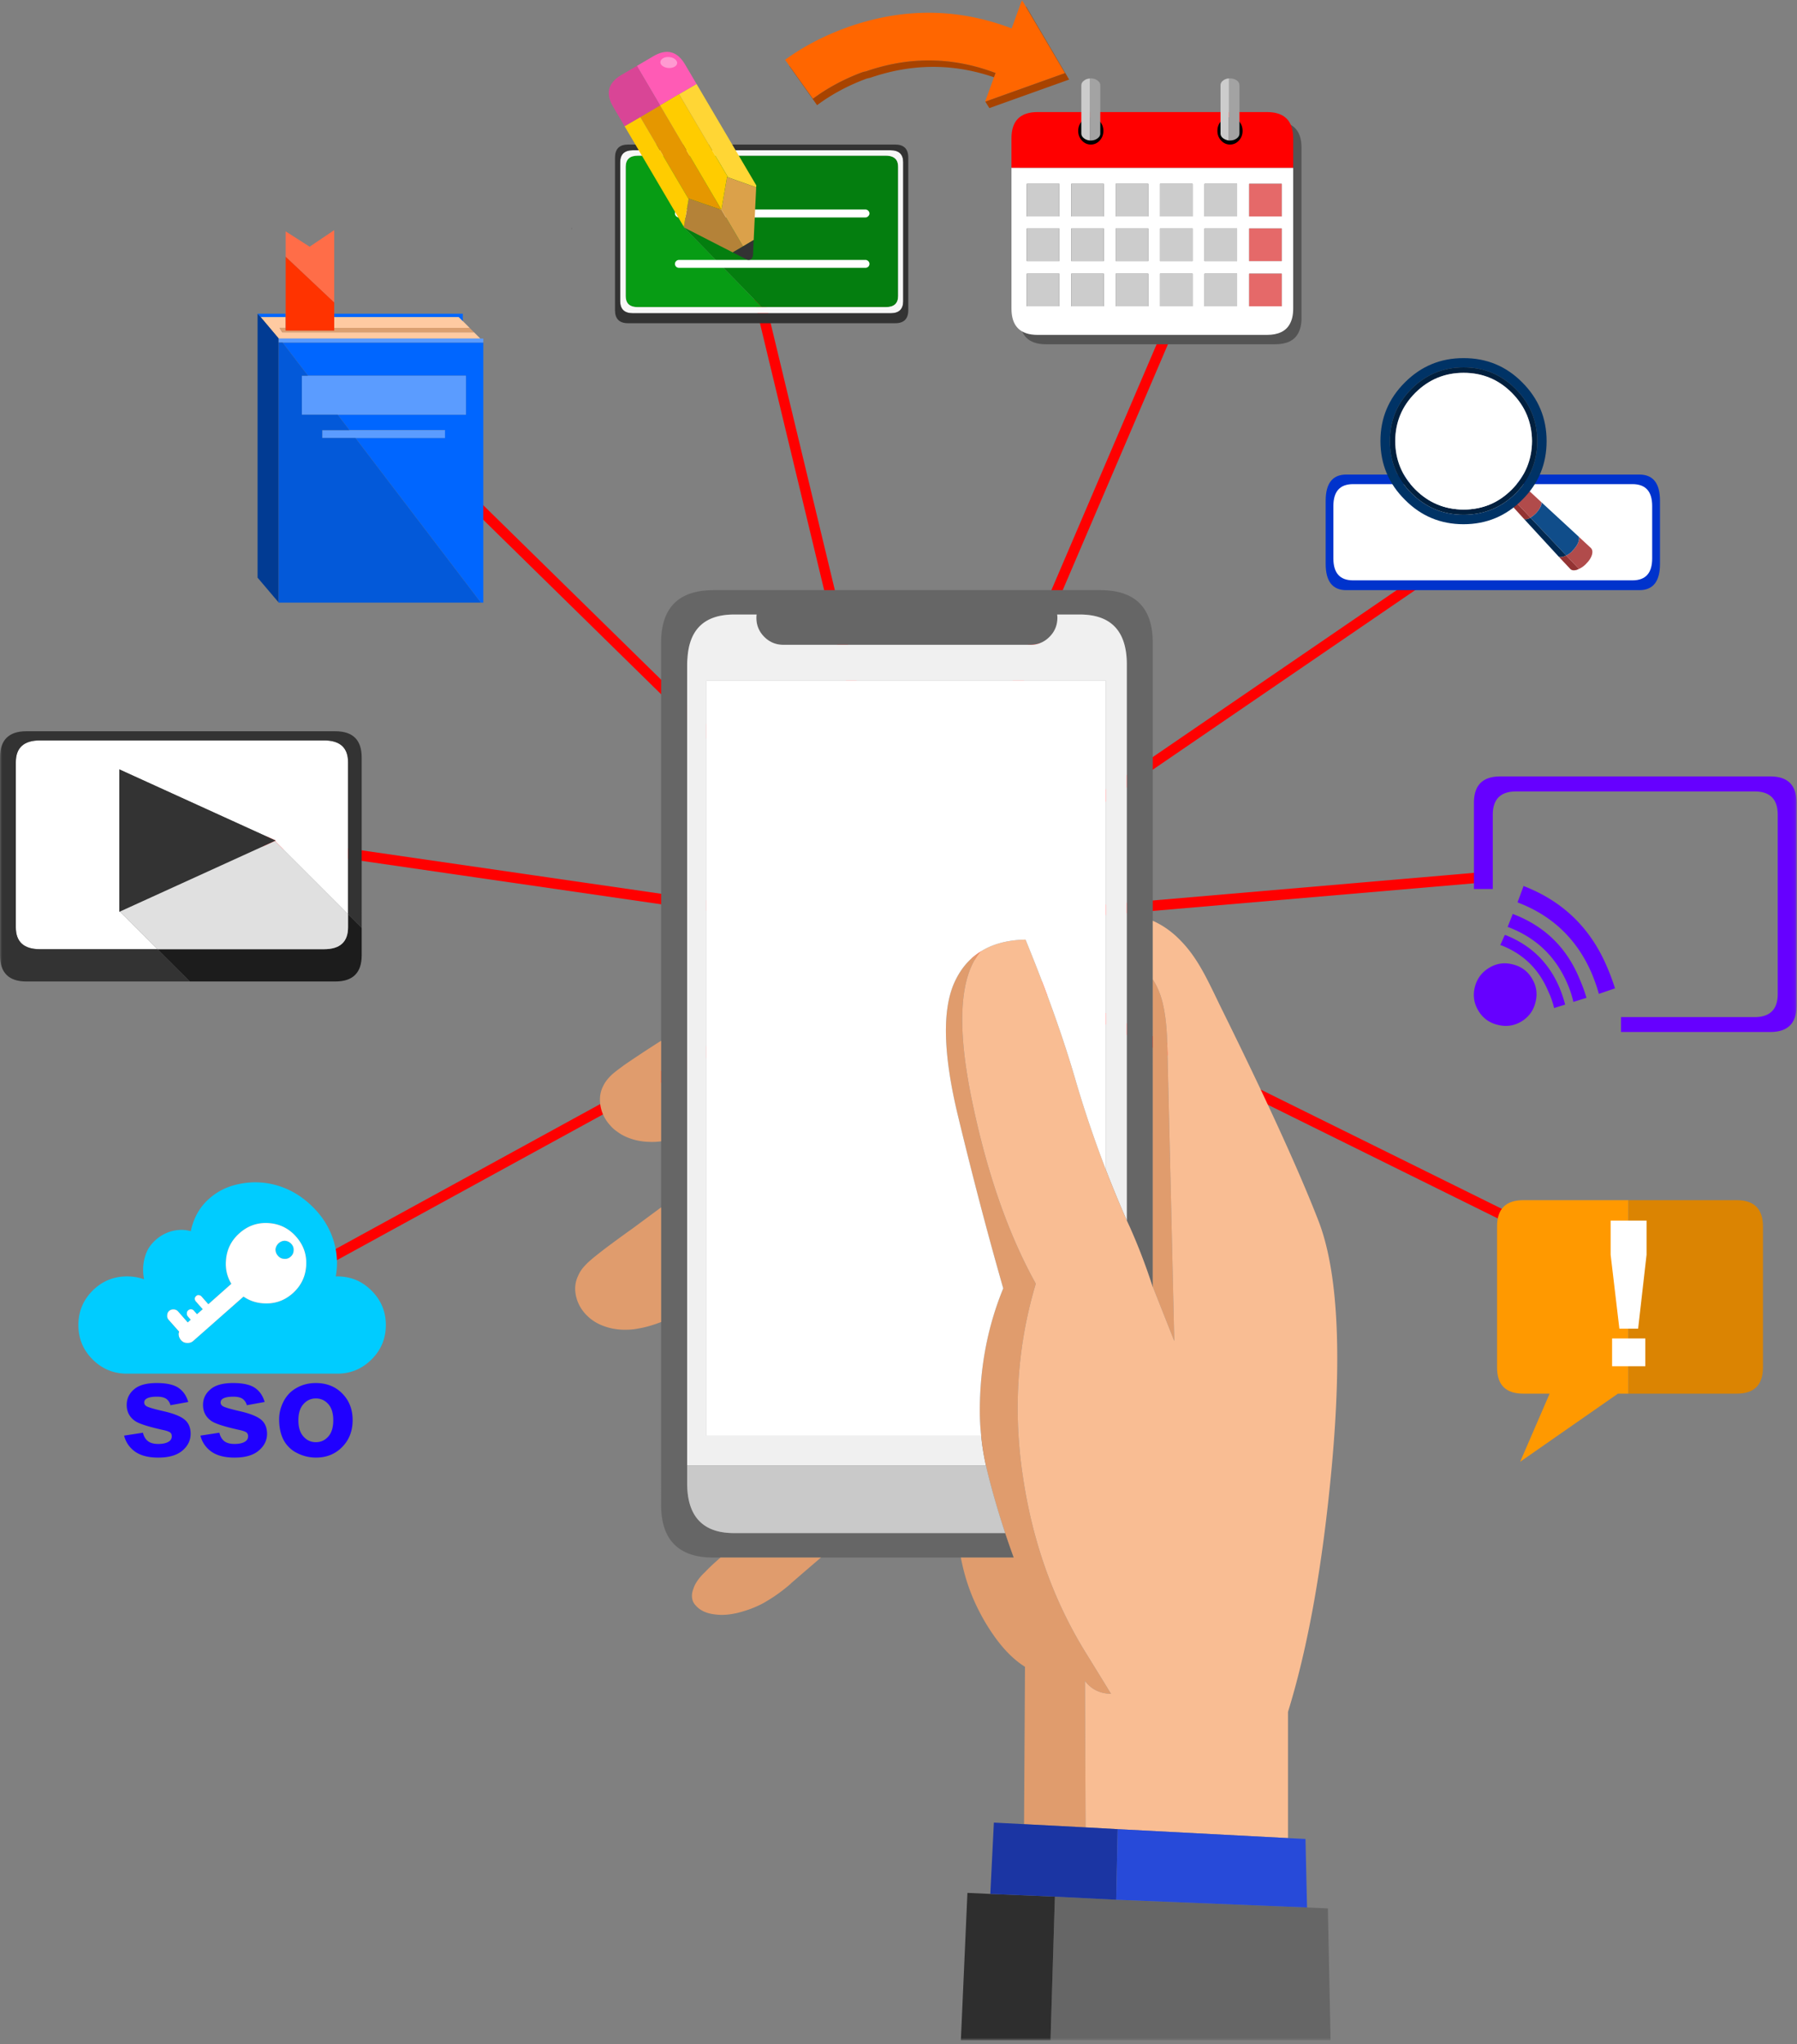<svg height="489" width="430" xmlns="http://www.w3.org/2000/svg"><rect width="100%" height="100%" fill="#808080" stroke="none"/><mask id="a" fill="#fff"><path d="M0 488.097h429.9V0H0z" fill-rule="evenodd"/></mask><g fill="none" fill-rule="evenodd"><path d="M136.773 54.51h.025c.033.714.025.714-.025 0" fill="#000"/><path d="M218.762 221.029l64.35-150.326M219.783 220.98l134.954-92.328m-133.634 93.574l146.54 72.447M220.58 221.428l132.115-11.36m-133.908 14.324l-143.4 78.527m142.528-79.175L56.129 200.276m161.736 21.45l-38.241-158.97m38.067 159.942L100.973 108.222" stroke="red" stroke-linecap="round" stroke-linejoin="round" stroke-width="2.491"/><path d="M250.302 29.049h54.834c4.201 0 6.303 2.092 6.303 6.278v40.758c0 1.461-.266 2.674-.798 3.637-.946 1.76-2.781 2.64-5.505 2.64h-54.834c-4.185 0-6.279-2.092-6.279-6.277V35.327c0-4.186 2.094-6.278 6.279-6.278" fill="#545454"/><path d="M298.907 62.457h7.798V54.66h-7.798v7.798zm0 10.812h7.798v-7.797h-7.798zm-10.687-21.5h7.797v-7.797h-7.797zm0 21.5h7.797v-7.797h-7.797zm0-10.812h7.797V54.66h-7.797v7.798zm10.687-10.688h7.798v-7.797h-7.798zm-53.214 0h7.798v-7.797h-7.798zm0 21.5h7.797v-7.797h-7.797zm10.638 0h7.798v-7.797h-7.798zm-10.638-10.812h7.797V54.66h-7.797v7.798zm10.638 0h7.798V54.66h-7.798v7.798zm10.638 10.812h7.797v-7.797h-7.797zm10.613 0h7.797v-7.797h-7.797zm-10.613-10.812h7.798V54.66h-7.798v7.798zm10.613 0h7.797V54.66h-7.797v7.798zm0-10.688h7.797v-7.797h-7.797zm-21.251 0h7.798v-7.797h-7.798zm-14.3-11.634h67.415v33.707c0 1.462-.267 2.675-.798 3.638-.946 1.76-2.781 2.64-5.505 2.64h-54.834c-4.186 0-6.278-2.092-6.278-6.278zm24.938 11.634h7.798v-7.797h-7.798z" fill="#fff" mask="url(#a)"/><path d="M288.22 62.457h7.797V54.66h-7.797v7.798zm0 10.812h7.797v-7.797h-7.797zm0-21.5h7.797v-7.797h-7.797zm-31.89 0h7.799v-7.797h-7.798v7.797zm21.252 0h7.797v-7.797h-7.797zm0 10.688h7.797V54.66h-7.797v7.798zm-10.613 0h7.798V54.66h-7.798v7.798zm10.613 10.812h7.797v-7.797h-7.797zm-10.613 0h7.797v-7.797h-7.797zM256.33 62.457h7.798V54.66h-7.798v7.798zm-10.638 0h7.797V54.66h-7.797v7.798zM256.33 73.27h7.798v-7.797h-7.798zm-10.638 0h7.797v-7.797h-7.797zm0-21.5h7.798v-7.797h-7.798zm21.276 0h7.798v-7.797h-7.798z" fill="#ccc" mask="url(#a)"/><path d="M309.446 40.135H242.03v-7.05c0-4.186 2.093-6.278 6.279-6.278h54.834c4.202 0 6.303 2.092 6.303 6.278z" fill="red" mask="url(#a)"/><path d="M298.907 73.27h7.798v-7.798h-7.798v7.797zm0-10.813h7.798V54.66h-7.798v7.798zm0-10.688h7.798v-7.797h-7.798z" fill="#e56969" mask="url(#a)"/><path d="M263.157 33.608c-.582.648-1.296.971-2.143.971-.83 0-1.544-.323-2.142-.971-.582-.631-.872-1.395-.872-2.292s.29-1.67.872-2.317c.598-.631 1.312-.947 2.142-.947.847 0 1.561.316 2.143.947.581.648.872 1.42.872 2.317s-.29 1.66-.872 2.292" fill="#000" mask="url(#a)"/><path d="M260.765 33.608V18.785a1.24 1.24 0 0 1 .25-.025c.63 0 1.162.166 1.594.498.448.315.673.706.673 1.17v11.51c0 .466-.225.856-.673 1.172-.432.332-.963.498-1.594.498z" fill="#a3a3a3" mask="url(#a)"/><path d="M260.765 18.785v14.823c-.53-.05-.98-.216-1.345-.498-.449-.316-.673-.706-.673-1.171v-11.51c0-.465.224-.856.673-1.171.365-.283.814-.44 1.345-.473" fill="#ccc" mask="url(#a)"/><path d="M296.466 33.608c-.581.648-1.296.971-2.143.971-.83 0-1.544-.323-2.142-.971-.582-.631-.872-1.395-.872-2.292 0-.914.29-1.694.872-2.342.598-.63 1.312-.947 2.142-.947.847 0 1.562.316 2.143.947.581.648.872 1.428.872 2.342 0 .897-.291 1.66-.872 2.292" fill="#000" mask="url(#a)"/><path d="M294.074 33.608V18.76h.25c.63 0 1.17.158 1.618.473.432.315.648.714.648 1.196v11.485c0 .482-.216.88-.648 1.196-.447.332-.988.498-1.619.498z" fill="#a3a3a3" mask="url(#a)"/><path d="M294.074 18.76v14.848a2.984 2.984 0 0 1-1.345-.498c-.449-.316-.673-.714-.673-1.196V20.429c0-.482.224-.88.673-1.196.381-.282.83-.44 1.345-.473" fill="#ccc" mask="url(#a)"/><path d="M235.777 24.315h-.05l2.118-5.83.374-1.02c-10.231-3.87-20.561-4.003-30.992-.4a8.307 8.307 0 0 0-.922.225c-4.351 1.628-8.28 3.737-11.784 6.328l-5.58-7.798-1.072-1.52c4.302-3.122 9.136-5.664 14.5-7.623a62.077 62.077 0 0 1 2.64-.897c12.54-3.953 24.897-3.612 37.071 1.021l2.467-6.8.971 1.668 9.318 15.82z" fill="#f60" mask="url(#a)"/><path d="M235.777 24.315l19.059-6.826-9.318-15.82.026-.124 10.288 17.489-19.083 6.826zm2.068-5.83c-9.766-3.354-19.64-3.313-29.622.125a10.65 10.65 0 0 0-.921.224c-4.352 1.611-8.28 3.72-11.784 6.328l-6.627-9.317c.017-.017.033-.025.05-.025l5.58 7.798c3.505-2.591 7.433-4.7 11.784-6.328.266-.083.573-.158.922-.224 10.43-3.604 20.761-3.472 30.992.398l-.374 1.022z" fill="#a84300" mask="url(#a)"/><path d="M317.218 119.807c0-4.185 1.645-6.278 4.933-6.278h70.13c3.29 0 4.933 2.093 4.933 6.278v15.097c0 4.186-1.644 6.279-4.932 6.279h-70.13c-3.29 0-4.934-2.093-4.934-6.279z" fill="#03c" mask="url(#a)"/><path d="M395.346 121.053v12.556c0 3.488-1.57 5.232-4.709 5.232h-66.866c-3.14 0-4.71-1.744-4.71-5.232v-12.556c0-3.488 1.57-5.232 4.71-5.232h66.866c3.14 0 4.709 1.744 4.709 5.232" fill="#fff" mask="url(#a)"/><path d="M377.832 136.1l-3.064-3.213a5.365 5.365 0 0 0 1.37-.947.383.383 0 0 1 .075-.1c.033-.016.05-.041.05-.074.78-.798 1.27-1.545 1.47-2.243.116-.432.14-.797.074-1.096l2.84 2.64c.382.366.482.906.3 1.62-.217.748-.674 1.462-1.371 2.143l-.125.15c-.531.514-1.07.888-1.619 1.12zm-15.795-16.716c.199-.35.474-.706.822-1.072l.1-.074c.498-.515 1.005-.88 1.52-1.096.514-.2.88-.208 1.095-.025l3.14 2.914c.216.216.207.582-.025 1.097-.216.514-.623 1.096-1.221 1.744-.017 0-.033.016-.05.05l-.075.05a6.216 6.216 0 0 1-1.12.871l-4.186-4.46z" fill="#b14b4b" mask="url(#a)"/><path d="M362.037 119.384l4.185 4.459a2.55 2.55 0 0 1-.473.25c-.482.198-.855.198-1.12 0l-2.866-3.14c-.2-.232-.191-.598.025-1.096a1.45 1.45 0 0 1 .25-.473zm15.795 16.716a11.58 11.58 0 0 1-.524.224c-.747.217-1.287.125-1.619-.274l-2.665-2.84c.316.067.68.042 1.096-.074a5.29 5.29 0 0 0 .648-.25z" fill="#933333" mask="url(#a)"/><path d="M377.807 128.427c.067.3.042.664-.074 1.096-.2.698-.69 1.445-1.47 2.243 0 .033-.017.057-.05.074a.386.386 0 0 0-.075.1 5.348 5.348 0 0 1-1.37.947l-8.546-9.044a6.25 6.25 0 0 0 1.121-.872l.075-.05c.017-.033.033-.05.05-.05.598-.647 1.005-1.229 1.22-1.743.233-.516.242-.88.026-1.097z" fill="#104d8a" mask="url(#a)"/><path d="M364.628 124.092c.266.2.64.2 1.121 0 .166-.066.324-.15.473-.249l8.546 9.044a5.22 5.22 0 0 1-.648.249c-.415.116-.78.14-1.096.074z" fill="#012951" mask="url(#a)"/><path d="M364.254 119.558c-3.87 3.903-8.553 5.855-14.05 5.855-5.498 0-10.174-1.952-14.027-5.855-3.903-3.87-5.855-8.554-5.855-14.051 0-5.464 1.952-10.14 5.855-14.026 3.886-3.887 8.562-5.821 14.027-5.805 5.513-.016 10.197 1.918 14.05 5.805 3.887 3.886 5.83 8.57 5.83 14.05 0 5.498-1.943 10.174-5.83 14.027m-1.569-1.52c3.438-3.471 5.156-7.64 5.156-12.506 0-4.85-1.726-9.01-5.18-12.482-3.423-3.438-7.567-5.157-12.433-5.157-4.883 0-9.044 1.72-12.481 5.157-3.439 3.438-5.158 7.59-5.158 12.457-.016 4.883 1.703 9.043 5.158 12.481 3.437 3.438 7.598 5.157 12.481 5.157 4.85 0 9.002-1.702 12.457-5.107" fill="#036" mask="url(#a)"/><path d="M361.763 117.092c3.189-3.19 4.8-7.042 4.833-11.56-.033-4.5-1.644-8.354-4.833-11.56-3.172-3.188-7.017-4.783-11.535-4.783-4.5 0-8.354 1.595-11.56 4.783-3.188 3.19-4.791 7.034-4.807 11.535.016 4.534 1.619 8.396 4.807 11.585 3.19 3.189 7.035 4.792 11.536 4.808 4.533 0 8.387-1.603 11.56-4.808m.921.946c-3.455 3.405-7.607 5.108-12.457 5.108-4.883 0-9.044-1.72-12.481-5.157-3.455-3.438-5.174-7.599-5.158-12.482 0-4.866 1.72-9.018 5.158-12.456 3.437-3.438 7.598-5.157 12.481-5.157 4.866 0 9.01 1.719 12.432 5.157 3.455 3.47 5.181 7.631 5.181 12.481 0 4.866-1.718 9.035-5.156 12.506" fill="#01203f" mask="url(#a)"/><path d="M361.763 117.092c-3.172 3.205-7.026 4.808-11.56 4.808-4.5-.016-8.345-1.62-11.535-4.808-3.188-3.19-4.791-7.05-4.807-11.585.016-4.501 1.619-8.346 4.807-11.535 3.206-3.188 7.06-4.783 11.56-4.783 4.518 0 8.363 1.595 11.535 4.783 3.189 3.206 4.8 7.06 4.833 11.56-.033 4.518-1.644 8.37-4.833 11.56" fill="#fff" mask="url(#a)"/><path d="M342.082 93.026c1.046-.416 1.777-.416 2.192 0 .432.432.44 1.154.025 2.167-.415 1.03-1.13 2.051-2.143 3.064-.996 1.013-2.017 1.72-3.064 2.118-1.013.432-1.727.432-2.143 0-.431-.432-.44-1.154-.025-2.168.416-1.03 1.13-2.05 2.143-3.064.996-1.013 2.001-1.719 3.015-2.117" fill="#fff" mask="url(#a)"/><path d="M79.971 72.373l-11.61-10.937v-6.079l5.73 3.662 5.88-3.96z" fill="#ff6d48" mask="url(#a)"/><path d="M114.924 80.993H66.642v-.075l-4.285-5.082h6.004v2.59h-1.47l.648 1.072h45.89zm-2.566-2.566H79.971v-2.591h29.796l.972.971z" fill="#ffcaa1" mask="url(#a)"/><path d="M62.357 75.836l-.722-.748-.05-.025h6.776v.773zm11.336 14.05l-6.079-7.947h48.033v62.233h-.573l-30.02-39.387h21.425v-1.869H83.633l-2.84-3.712h30.693v-9.318zm6.278-14.05v-.773h30.768v1.744l-.972-.971z" fill="#06f" mask="url(#a)"/><path d="M80.793 99.204h-8.57v-9.318h39.263v9.318zm4.26 5.58h-7.947v-1.868h29.373v1.868zM66.643 81.94v-.947h49.004v.947H66.642z" fill="#5b9cff" mask="url(#a)"/><path d="M113.43 79.498H67.54l-.648-1.071h1.47v.647H79.97v-.647h32.387z" fill="#db9f70" mask="url(#a)"/><path d="M68.361 61.436l11.61 10.937v6.701H68.36v-4.011z" fill="#f30" mask="url(#a)"/><path d="M66.643 144.097V81.94h.971l6.079 7.947h-1.47v9.318h8.57l2.84 3.712h-6.527v1.869h7.947l30.02 39.387h-48.43z" fill="#0359d9" mask="url(#a)"/><path d="M66.643 81.94v62.157l-5.008-5.904V75.088l.722.748 4.286 5.082v.075z" fill="#013b93" mask="url(#a)"/><path d="M28.7 218.09l8.969 8.993H9.567c-3.853 0-5.78-1.752-5.78-5.257v-39.462c0-3.488 1.927-5.232 5.78-5.232H77.53c3.836 0 5.755 1.744 5.755 5.232v36.348L65.77 201.198l.199-.1-37.42-17.04v34.081l.15-.05z" fill="#fff" mask="url(#a)"/><path d="M86.548 221.976l-3.264-3.264v-36.348c0-3.488-1.918-5.232-5.755-5.232H9.566c-3.853 0-5.78 1.744-5.78 5.232v39.462c0 3.505 1.927 5.257 5.78 5.257h28.102l7.748 7.723H6.303C2.1 234.806 0 232.713 0 228.528v-47.31c0-4.185 2.101-6.278 6.303-6.278h73.942c4.202 0 6.303 2.093 6.303 6.278zM65.77 201.198L28.7 218.09l-.15.05v-34.08l37.42 17.04-.2.1z" fill="#333" mask="url(#a)"/><path d="M83.284 218.712l3.264 3.264v6.552c0 4.185-2.101 6.278-6.303 6.278H45.417l-7.748-7.723h39.86c3.837 0 5.755-1.752 5.755-5.257z" fill="#1c1c1c" mask="url(#a)"/><path d="M83.284 218.712v3.114c0 3.505-1.918 5.257-5.755 5.257H37.67l-8.97-8.994 37.072-16.89 17.513 17.513z" fill="#e0e0e0" mask="url(#a)"/><path d="M360.169 223.67c6.062 2.375 10.371 6.527 12.93 12.456a29.987 29.987 0 0 1 1.42 4.21l-2.641.823a19.76 19.76 0 0 0-1.395-3.986c-2.193-5.249-5.913-8.91-11.161-10.987a.83.83 0 0 1-.325-.075l1.047-2.366a.312.312 0 0 0 .125-.075zm-6.378 18.186c-1.08-1.76-1.378-3.645-.897-5.655.498-2.01 1.627-3.554 3.388-4.634 1.76-1.08 3.629-1.37 5.606-.872 2.043.465 3.595 1.578 4.658 3.339 1.097 1.76 1.396 3.646.897 5.655-.465 2.01-1.577 3.563-3.339 4.659-1.76 1.063-3.645 1.345-5.654.847-2.027-.466-3.58-1.578-4.66-3.339zm-1.096-49.8c0-4.203 2.092-6.304 6.278-6.304h64.65c4.185 0 6.277 2.101 6.277 6.303v48.53c0 4.203-2.092 6.304-6.278 6.304h-35.726v-3.563h31.964c3.688 0 5.53-1.852 5.53-5.555v-42.85c0-3.721-1.842-5.581-5.53-5.581h-57.075c-3.721 0-5.581 1.86-5.581 5.58v17.763h-4.51v-20.628zm9.392 26.631c7.457 2.84 12.722 7.94 15.795 15.297a38.423 38.423 0 0 1 1.744 4.733l-3.14.972a24.33 24.33 0 0 0-1.494-4.51c-2.79-6.41-7.482-10.87-14.076-13.378-.083-.033-.141-.033-.175 0l1.246-3.164c.05-.033.083-.016.1.05zm2.516-6.801l.025.1c9.268 3.587 15.87 9.948 19.806 19.083a52.608 52.608 0 0 1 2.018 5.381l-3.862 1.32a41.423 41.423 0 0 0-1.794-5.106c-3.52-8.022-9.359-13.595-17.513-16.717a.394.394 0 0 0-.15-.1z" fill="#60f" mask="url(#a)"/><path d="M389.666 287.124v46.288h-2.517l-23.393 16.293 7.05-16.293h-6.302c-4.186 0-6.279-2.093-6.279-6.278v-33.708c0-4.201 2.093-6.302 6.279-6.302z" fill="#f90" mask="url(#a)"/><path d="M389.666 333.412v-46.288h25.91c4.184 0 6.278 2.1 6.278 6.302v33.708c0 4.186-2.094 6.278-6.279 6.278h-25.91z" fill="#db8402" mask="url(#a)"/><path d="M385.754 326.86h7.948v-6.653h-7.948zm8.247-34.854v8.172l-2.018 17.689h-4.485l-2.092-17.689v-8.172H394z" fill="#fff" mask="url(#a)"/><path d="M69.732 297.612c.398.448.573.964.523 1.545a1.963 1.963 0 0 1-.723 1.494c-.432.399-.954.565-1.57.499-.564-.017-1.046-.258-1.444-.723-.399-.432-.598-.955-.598-1.57.083-.564.34-1.046.772-1.444.465-.399.972-.59 1.52-.573a2.29 2.29 0 0 1 1.52.772m-5.481-5.008c-2.641-.166-4.958.64-6.951 2.417-1.993 1.76-3.073 3.961-3.239 6.602-.15 2.01.283 3.845 1.296 5.506l-5.506 4.883-1.644-1.869a.914.914 0 0 0-.648-.299.668.668 0 0 0-.598.2.862.862 0 0 0-.349.597c0 .283.083.516.25.698l1.644 1.869-1.37 1.195-.723-.822a.85.85 0 0 0-.648-.349.977.977 0 0 0-.747.25.83.83 0 0 0-.3.672.99.99 0 0 0 .2.748l.723.822-.723.647-2.292-2.615a1.432 1.432 0 0 0-1.046-.499c-.449-.017-.814.1-1.096.35a1.373 1.373 0 0 0-.474 1.07c-.05.399.067.756.35 1.072l2.515 2.84a1.367 1.367 0 0 0-.124.498c0 .581.183 1.08.548 1.495.382.448.847.68 1.395.697.631.05 1.154-.116 1.57-.498l12.008-10.588c1.411.98 3.014 1.52 4.808 1.62 2.64.165 4.958-.632 6.95-2.392 1.994-1.777 3.073-3.986 3.24-6.627.166-2.624-.64-4.941-2.417-6.95-1.76-1.994-3.961-3.074-6.602-3.24m.847-9.317c3.405.764 6.444 2.383 9.118 4.858 2.708 2.475 4.576 5.365 5.605 8.67a17.928 17.928 0 0 1 .524 8.545h.348c1.445 0 2.807.233 4.086.697 1.511.565 2.89 1.47 4.136 2.716 2.275 2.276 3.413 5.016 3.413 8.221 0 3.222-1.138 5.963-3.413 8.222-2.275 2.275-5.016 3.413-8.222 3.413H30.17c-3.123-.05-5.797-1.188-8.022-3.413-2.259-2.26-3.389-5-3.389-8.222 0-3.205 1.13-5.945 3.389-8.221 2.292-2.276 5.04-3.413 8.246-3.413 1.445 0 2.807.233 4.086.697a11.264 11.264 0 0 1-.2-3.164c.133-1.577.557-2.998 1.27-4.26a9.714 9.714 0 0 1 3.14-3.064c1.345-.797 2.74-1.237 4.185-1.32a7.91 7.91 0 0 1 2.79.299c.1-.565.25-1.138.449-1.72.83-2.574 2.267-4.7 4.31-6.377 1.943-1.628 4.244-2.699 6.9-3.214 2.558-.532 5.15-.515 7.774.05" fill="#0cf" mask="url(#a)"/><path d="M69.732 297.612a2.29 2.29 0 0 0-1.52-.772c-.548-.017-1.055.174-1.52.573-.431.398-.689.88-.772 1.445 0 .614.2 1.137.598 1.57.398.464.88.705 1.445.722.615.066 1.137-.1 1.57-.499.465-.398.705-.897.722-1.494a1.985 1.985 0 0 0-.523-1.545m-5.481-5.008c2.64.166 4.841 1.246 6.602 3.24 1.777 2.009 2.583 4.326 2.416 6.95-.166 2.64-1.245 4.85-3.238 6.627-1.993 1.76-4.31 2.557-6.951 2.391-1.794-.1-3.397-.639-4.808-1.619l-12.009 10.588c-.415.382-.938.548-1.57.498-.547-.016-1.012-.249-1.394-.697a2.188 2.188 0 0 1-.548-1.495c.016-.2.058-.366.124-.498l-2.516-2.84c-.282-.316-.399-.673-.349-1.072 0-.431.158-.788.474-1.07.282-.25.647-.367 1.096-.35a1.43 1.43 0 0 1 1.046.499l2.292 2.615.723-.647-.723-.822a.99.99 0 0 1-.2-.748c0-.282.1-.506.3-.672a.977.977 0 0 1 .747-.25.85.85 0 0 1 .648.35l.722.821 1.37-1.195-1.644-1.869a.997.997 0 0 1-.249-.698.862.862 0 0 1 .349-.597.668.668 0 0 1 .598-.2.914.914 0 0 1 .648.3l1.644 1.868 5.506-4.883c-1.013-1.661-1.445-3.497-1.296-5.506.166-2.64 1.246-4.842 3.239-6.602 1.993-1.777 4.31-2.583 6.95-2.417" fill="#fff" mask="url(#a)"/><path d="M72.622 343.676c.797.897 1.785 1.346 2.964 1.346 1.18 0 2.168-.449 2.965-1.346s1.196-2.2 1.196-3.912c0-1.677-.399-2.964-1.196-3.861-.797-.896-1.786-1.345-2.965-1.345-1.18 0-2.167.449-2.964 1.345-.814.897-1.221 2.193-1.221 3.887s.407 2.99 1.22 3.886zm-8.72-.673c0 1.562-.656 2.9-1.968 4.012-1.312 1.13-3.247 1.694-5.805 1.694-2.325 0-4.16-.466-5.506-1.395-1.361-.964-2.25-2.251-2.665-3.862l4.534-.698c.2.88.59 1.554 1.17 2.019.582.448 1.404.672 2.467.672 1.163 0 2.043-.216 2.641-.648.399-.299.598-.697.598-1.195 0-.35-.108-.632-.324-.848-.233-.215-.73-.415-1.495-.597-3.654-.798-5.97-1.529-6.95-2.193-1.346-.93-2.018-2.217-2.018-3.861 0-1.479.589-2.716 1.768-3.712 1.163-1.014 2.973-1.52 5.431-1.52 2.326 0 4.061.382 5.207 1.146 1.13.764 1.91 1.893 2.342 3.388l-4.26.772c-.183-.664-.532-1.179-1.046-1.544-.515-.332-1.238-.498-2.168-.498-1.18 0-2.034.166-2.566.498-.332.216-.498.515-.498.896 0 .333.15.607.448.823.399.298 1.802.722 4.21 1.27 2.392.549 4.07 1.221 5.033 2.018.947.798 1.42 1.919 1.42 3.363zm11.66-12.132c2.59 0 4.708.839 6.352 2.516 1.645 1.678 2.467 3.795 2.467 6.353 0 2.591-.831 4.734-2.492 6.428-1.66 1.693-3.754 2.54-6.278 2.54a9.905 9.905 0 0 1-4.484-1.07 7.291 7.291 0 0 1-3.239-3.09c-.73-1.361-1.096-3.031-1.096-5.007 0-1.495.365-2.94 1.096-4.335.748-1.412 1.802-2.483 3.164-3.214 1.345-.747 2.848-1.121 4.51-1.121zm-41.356 11.883c.199.88.598 1.554 1.196 2.019.581.448 1.403.672 2.466.672 1.162 0 2.043-.216 2.64-.648.4-.299.599-.697.599-1.195 0-.35-.109-.632-.324-.848-.233-.215-.74-.415-1.52-.597-3.637-.798-5.946-1.529-6.926-2.193-1.345-.93-2.018-2.217-2.018-3.861 0-1.479.582-2.716 1.744-3.712 1.163-1.014 2.973-1.52 5.431-1.52 2.342 0 4.077.382 5.207 1.146s1.91 1.893 2.342 3.388l-4.26.772c-.166-.664-.507-1.179-1.022-1.544-.514-.332-1.245-.498-2.192-.498-1.18 0-2.026.166-2.541.498-.349.216-.523.515-.523.896 0 .333.15.607.448.823.415.298 1.827.722 4.235 1.27 2.392.549 4.061 1.221 5.008 2.018.947.798 1.42 1.919 1.42 3.363 0 1.562-.648 2.9-1.943 4.012-1.312 1.13-3.248 1.694-5.805 1.694-2.325 0-4.16-.466-5.506-1.395-1.362-.964-2.25-2.251-2.666-3.862z" fill="#2000ff" mask="url(#a)"/><path d="M267.093 454.49l45.666 1.843 4.982.224.648 31.54h-67.016l1.047-34.355 14.673.747zM164.427 350.626v4.21c0 6.312 2.366 10.123 7.1 11.435 1.229.333 2.616.498 4.16.498h64.849c.648 1.96 1.328 3.912 2.043 5.855h-71.8c-1.744 0-3.297-.174-4.658-.523-5.282-1.395-7.923-5.414-7.923-12.058V153.739c0-8.37 4.194-12.557 12.581-12.557h92.478c8.387 0 12.58 4.186 12.58 12.557V307.95l-.248-.797a141.44 141.44 0 0 0-5.282-13.702 39.964 39.964 0 0 1-.672-1.47V158.97c0-7.972-3.754-11.958-11.261-11.958h-5.407c.034.25.05.507.05.772v.025c0 1.778-.63 3.297-1.893 4.56-1.262 1.262-2.782 1.893-4.559 1.893h-59.12c-1.776 0-3.296-.631-4.558-1.894-1.262-1.262-1.893-2.781-1.893-4.559v-.025c0-.265.016-.523.05-.772h-5.357c-7.042 0-10.77 3.505-11.186 10.513-.05.466-.074.947-.074 1.445v191.657z" fill="#666" mask="url(#a)"/><path d="M234.78 343.477a57.736 57.736 0 0 0 1.147 7.15h-71.5V158.97c0-.498.024-.98.074-1.445.416-7.009 4.144-10.513 11.186-10.513h5.356a5.89 5.89 0 0 0-.05.772v.025c0 1.778.632 3.297 1.894 4.56 1.262 1.262 2.782 1.893 4.559 1.893h59.119c1.777 0 3.297-.631 4.559-1.894 1.262-1.262 1.894-2.781 1.894-4.559v-.025c0-.265-.018-.523-.05-.772h5.406c7.507 0 11.26 3.986 11.26 11.958v133.011a271.216 271.216 0 0 1-4.982-12.057V162.857H169.06v180.62z" fill="#f0f0f0" mask="url(#a)"/><path d="M259.769 437.175l-14.724-.772.224-37.644c-2.674-1.677-5.19-4.21-7.548-7.599a47.353 47.353 0 0 1-3.488-5.83 45.8 45.8 0 0 1-3.264-8.27 50.357 50.357 0 0 1-1.046-4.435h12.656a187.63 187.63 0 0 1-2.044-5.855 195.432 195.432 0 0 1-4.409-15.27c-.066-.3-.133-.59-.2-.873a57.735 57.735 0 0 1-1.145-7.15 53.331 53.331 0 0 1-.324-5.904c0-10.464 1.869-20.247 5.606-29.348-3.688-12.872-7.308-26.674-10.863-41.405-3.537-14.732-3.786-25.379-.747-31.94 1.445-3.122 3.48-5.513 6.103-7.174-4.948 6.012-5.63 17.763-2.042 35.252 3.587 17.472 8.703 32.187 15.346 44.146-3.52 11.742-4.899 23.867-4.135 36.373a117.2 117.2 0 0 0 .672 7.15c.3 2.275.657 4.567 1.072 6.876 2.558 13.918 7.324 26.524 14.3 37.818.448.714 2.475 4.011 6.079 9.89-2.624-.033-4.7-1.054-6.229-3.064zm-63.33-64.55a1587.21 1587.21 0 0 0-6.8 5.855 1.945 1.945 0 0 0-.424.398 40.768 40.768 0 0 1-4.06 3.114 49.369 49.369 0 0 1-2.517 1.545 25.716 25.716 0 0 1-5.48 2.143c-.45.133-.898.24-1.346.324-1.628.332-3.123.415-4.485.249-2.076-.2-3.637-.864-4.683-1.993-.449-.432-.748-.889-.897-1.37-.283-.88-.216-1.836.2-2.865.282-.947.937-1.993 1.967-3.14.2-.216.44-.456.723-.722a45.947 45.947 0 0 1 2.167-2.117c.532-.482 1.063-.956 1.595-1.421zm-38.24-99.577c-1.03.132-2.002.174-2.916.124-1.81-.05-3.512-.398-5.107-1.046a11.144 11.144 0 0 1-2.69-1.545 7.516 7.516 0 0 1-1.47-1.345c-1.23-1.346-2.002-2.882-2.317-4.61-.333-1.826-.091-3.487.722-4.982.449-.897 1.154-1.785 2.118-2.665.531-.465 1.37-1.113 2.516-1.944l.25-.199a293.751 293.751 0 0 1 8.893-5.854v24.066zm0 15.795v27.43c-1.928.747-3.721 1.261-5.382 1.543-.997.2-1.96.3-2.89.3-.581.016-1.154 0-1.719-.05-1.196-.1-2.342-.34-3.438-.723-1.727-.581-3.172-1.462-4.335-2.64-1.295-1.28-2.15-2.774-2.566-4.485-.432-1.81-.274-3.48.473-5.008.366-.913 1.013-1.835 1.944-2.765.514-.548 1.395-1.312 2.64-2.292a120.044 120.044 0 0 1 3.762-2.865 300.548 300.548 0 0 1 4.809-3.488l6.701-4.957zm117.639-54.535c.897 1.345 1.61 2.931 2.142 4.758.797 2.774 1.246 6.494 1.346 11.162.398 16.491.954 40.026 1.669 70.603l-5.157-13.03z" fill="#e09c6d" mask="url(#a)"/><path d="M308.2 439.741l-40.758-2.142-7.673-.424-.15-35.028c1.528 2.01 3.604 3.032 6.229 3.065a2380.44 2380.44 0 0 0-6.079-9.89c-6.976-11.295-11.743-23.9-14.3-37.819a148.01 148.01 0 0 1-1.072-6.876 116.788 116.788 0 0 1-.672-7.15c-.764-12.506.614-24.631 4.135-36.373-6.643-11.958-11.758-26.674-15.346-44.146-3.588-17.49-2.906-29.24 2.042-35.252 2.89-1.86 6.503-2.832 10.838-2.915 5.115 12.506 9.11 23.726 11.983 33.658a272.02 272.02 0 0 0 7.275 21.475 270.028 270.028 0 0 0 4.983 12.058c.215.498.44.988.672 1.47a141.44 141.44 0 0 1 5.282 13.702l.249.797v-.15l5.156 13.03a97175.87 97175.87 0 0 0-1.668-70.604c-.1-4.667-.549-8.388-1.346-11.16-.531-1.828-1.245-3.414-2.142-4.76v-14.025c2.475 1.096 4.708 2.69 6.702 4.783 1.843 1.86 3.579 4.252 5.206 7.175.88 1.545 2.217 4.202 4.011 7.972 11.194 22.621 19.109 39.91 23.742 51.87 4.617 11.94 5.672 31.573 3.165 58.894-2.176 23.534-5.664 43.058-10.464 58.57z" fill="#f9bd93" mask="url(#a)"/><path d="M234.557 227.706c-2.625 1.66-4.66 4.052-6.104 7.175-3.04 6.56-2.79 17.207.747 31.938 3.555 14.732 7.175 28.534 10.863 41.406-3.737 9.101-5.606 18.884-5.606 29.348 0 1.993.108 3.96.324 5.904H169.06v-180.62h95.592v117.067a272.017 272.017 0 0 1-7.275-21.475c-2.873-9.932-6.868-21.152-11.983-33.658-4.335.083-7.947 1.055-10.837 2.915" fill="#fff" mask="url(#a)"/><path d="M164.426 350.627h71.501c.066.282.133.573.2.872a195.218 195.218 0 0 0 4.409 15.271h-64.849c-1.544 0-2.932-.166-4.16-.498-4.734-1.311-7.1-5.124-7.1-11.435v-4.21z" fill="#c9c9c9" mask="url(#a)"/><path d="M236.973 453.094l15.447.648-1.047 34.355h-21.45l1.57-35.252z" fill="#2e2e2e" mask="url(#a)"/><path d="M252.42 453.742l-15.447-.648.847-17.065 7.225.374 14.724.772 7.673.424-.349 16.89z" fill="#1b35a3" mask="url(#a)"/><path d="M312.759 456.333l-45.665-1.843.348-16.892 40.758 2.143 4.185.2z" fill="#274ad9" mask="url(#a)"/><path d="M171.8 37.245h40.185c1.196 0 2.035.35 2.517 1.047.265.398.398.938.398 1.619v30.917c0 1.76-.971 2.64-2.915 2.64H182.29l-18.76-19.207 8.321-7.798-.05-9.218z" fill="#047e0f" mask="url(#a)"/><path d="M182.29 73.469h-29.672c-1.08 0-1.86-.274-2.342-.822-.365-.432-.548-1.038-.548-1.819V39.911c0-1.777.963-2.666 2.89-2.666H171.8l.05 9.218-8.321 7.798 18.76 19.208z" fill="#079c14" mask="url(#a)"/><path d="M216.12 38.815v33.234c0 1.926-1.004 2.89-3.014 2.89h-61.66c-2.025 0-3.038-.964-3.038-2.89V38.815c0-1.91 1.013-2.865 3.038-2.865h61.66c2.01 0 3.015.955 3.015 2.865zm-44.32-1.57h-19.183c-1.926 0-2.89.889-2.89 2.666v30.917c0 .78.183 1.387.549 1.819.481.548 1.262.822 2.341.822h59.368c1.944 0 2.915-.88 2.915-2.64V39.91c0-.681-.132-1.22-.399-1.62-.48-.697-1.32-1.046-2.516-1.046H171.8z" fill="#f7f7f7" mask="url(#a)"/><path d="M216.12 38.815c0-1.91-1.004-2.865-3.014-2.865h-61.66c-2.025 0-3.038.955-3.038 2.865v33.234c0 1.926 1.013 2.89 3.038 2.89h61.66c2.01 0 3.015-.964 3.015-2.89V38.815zm1.222-1.096V74.19c0 2.093-1.046 3.14-3.14 3.14H150.3c-2.092 0-3.138-1.047-3.138-3.14V37.72c0-2.093 1.046-3.14 3.138-3.14h63.903c2.093 0 3.139 1.047 3.139 3.14z" fill="#333" mask="url(#a)"/><path d="M161.785 63.803a.97.97 0 0 1-.274-.673c0-.25.092-.465.274-.648.2-.2.424-.299.673-.299h44.644c.25 0 .474.1.673.3a.885.885 0 0 1 .274.647.97.97 0 0 1-.274.673.97.97 0 0 1-.673.274h-44.644a.97.97 0 0 1-.673-.274m0-12.083a.885.885 0 0 1-.274-.648.97.97 0 0 1 .274-.673.97.97 0 0 1 .673-.274h44.644c.25 0 .466.091.648.274.2.2.3.424.3.673 0 .25-.1.465-.3.648a.85.85 0 0 1-.648.299h-44.644c-.249 0-.473-.1-.673-.3" fill="#fff" mask="url(#a)"/><path d="M180.944 44.819l-6.727-2.392-11.734-19.906 4.186-2.441 14.3 24.265z" fill="#ffd635" mask="url(#a)"/><path d="M157.949 25.212l-5.556-9.442 3.937-2.317c3.189-1.877 5.721-1.22 7.598 1.968l2.74 4.659-4.185 2.441z" fill="#ff5bb5" mask="url(#a)"/><path d="M177.805 58.944l-2.467 1.445-11.584-5.929-.125-.2 1.146-6.626v-.15l7.823 2.716.025-.05z" fill="#b48238" mask="url(#a)"/><path d="M164.775 47.634l-11.56-19.632 4.734-2.79 14.674 24.938-.025.05-7.823-2.716z" fill="#e59700" mask="url(#a)"/><path d="M180.346 57.425l-2.541 1.52-5.182-8.795 1.345-7.798.25.075 6.726 2.392z" fill="#dba14a" mask="url(#a)"/><path d="M157.949 25.212l4.534-2.69 11.734 19.905-.249-.075-1.345 7.798zm-8.495 4.983l3.762-2.193 11.56 19.632-1.147 6.627z" fill="#fc0" mask="url(#a)"/><path d="M175.338 60.39l2.467-1.446 2.54-1.52-.174 3.788c-.249.847-.747 1.138-1.494.871l-3.339-1.694z" fill="#333" mask="url(#a)"/><path d="M152.393 15.77l5.556 9.442-4.733 2.79-3.762 2.193-2.74-4.659c-1.878-3.189-1.221-5.721 1.967-7.598z" fill="#d94596" mask="url(#a)"/><path d="M161.362 15.994c-.398.216-.88.308-1.445.274-.548-.05-1.013-.215-1.395-.498-.366-.283-.532-.598-.498-.947.016-.348.232-.647.648-.897.415-.232.896-.323 1.445-.274.564.034 1.029.2 1.395.499.365.299.54.622.523.971-.034.349-.258.64-.673.872" fill="#ff9ad1" mask="url(#a)"/></g></svg>